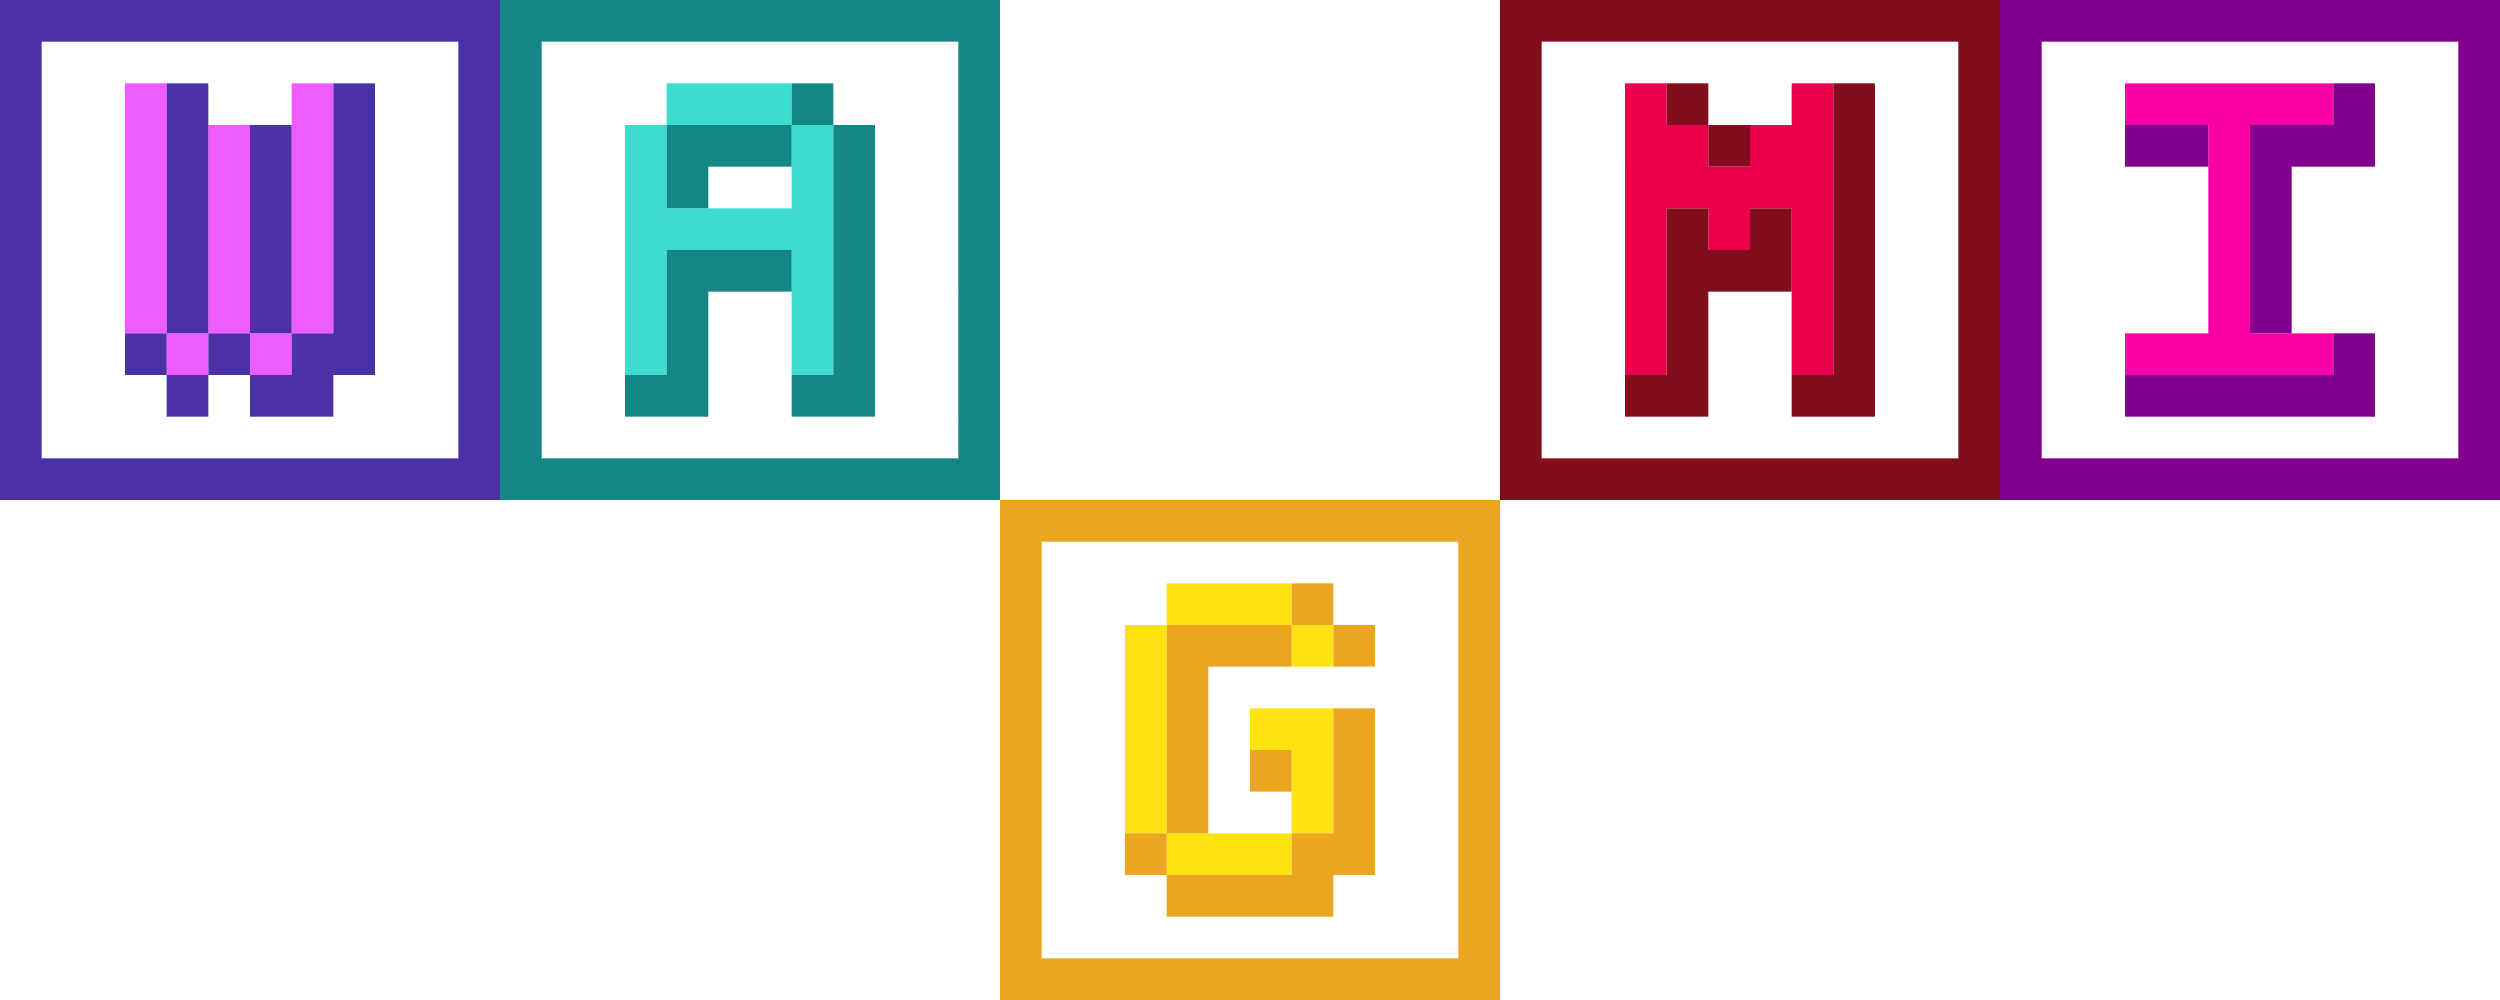 <svg xmlns="http://www.w3.org/2000/svg" viewBox="0 0 300 120"><g transform="translate(0 0)"><path fill="#EE5BFF" d="M35 40v5h-5v-5h5Zm-10 0v5h-5v-5h5Zm15-30v30h-5V10h5Zm-10 5v25h-5V15h5Zm-15-5h5v30h-5V10Z"/><path fill="#4C30A6" d="M60 0v60H0V0h60Zm-5 5H5v50h50V5Zm-10 5v35h-5v5H30v-5h5v-5h5V10h5ZM25 45v5h-5v-5h5Zm5-5v5h-5v-5h5Zm-10 0v5h-5v-5h5Zm15-25v25h-5V15h5Zm-10 0v25h-5V15h5Zm0-5v5h-5v-5h5Z"/></g><g transform="translate(60 0)"><path fill="#3CDCD0" d="M40 30v15h-5V30h5Zm-20 0v15h-5V30h5Zm20-10v10H25v-5h10v-5h5Zm-20 0v5h5v5H15V20h5Zm20-5v5h-5v-5h5Zm-20 0v5h-5v-5h5Zm15-5v5H25v-5h10Zm-10 0v5h-5v-5h5Z"/><path fill="#138686" d="M5 55h50V5H5v50Zm40-40v35H35v-5h5V15h5ZM35 30v5H25v15H15v-5h5V30h15Zm0-15v5H25v5h-5V15h15Zm5-5v5h-5v-5h5ZM0 0h60v60H0V0Z"/></g><g transform="translate(180 0)"><path fill="#EB004C" d="M40 20v25h-5V25h-5v5h-5v-5h-5v20h-5V20h25Zm0-10v10H30v-5h5v-5h5Zm-25 0h5v5h5v5H15V10Z"/><path fill="#820E1D" d="M40 55v5H15v-5h25ZM60 0v60H40v-5h15V5H40V0h20ZM15 0v5H5v50h10v5H0V0h15Zm25 45v5h-5v-5h5ZM25 25v5h5v-5h5v10H25v15H15v-5h5V25h5Zm20-15v40h-5V10h5Zm-15 5v5h-5v-5h5Zm-5-5v5h-5v-5h5ZM40 0v5H15V0h25Z"/></g><g transform="translate(240 0)"><path fill="#FC00A7" d="M30 20v20h10v5H25V20h5Zm-5 20v5H15v-5h10Zm15-30v5H30v5h-5V10h15Zm-25 5v-5h10v5H15Z"/><path fill="#81008E" d="M60 0v60H0V0h60Zm-5 5H5v50h50V5ZM45 40v10H15v-5h25v-5h5Zm0-30v10H35v20h-5V15h10v-5h5ZM15 20v-5h10v5H15Z"/></g><g transform="translate(120 60)"><path fill="#FFE211" d="M35 40v5H25v-5h10Zm-10 0v5h-5v-5h5Zm15-15v15h-5V30h-5v-5h10Zm-20-5v20h-5V20h5Zm15-10v5h5v5h-5v-5H25v-5h10ZM20 20h-5v-5h5v-5h5v5h-5v5Z"/><path fill="#ECA51E" d="M60 35v25H45v-5h10V35h5ZM45 55v5H25v-5h20ZM5 35v20h20v5H0V35h5Zm40 0v10h-5v5H25v-5h10v-5h5v-5h5ZM25 45v5h-5v-5h5Zm0-10v5h-5v5h-5v-5h5v-5h5Zm35-25v25h-5V10h5ZM45 25v10h-5V25h5Zm-10 5v5h-5v-5h5ZM25 15v20h-5V15h5ZM5 10v25H0V10h5Zm35 0v5h5v5h-5v-5h-5v5H25v-5h10v-5h5ZM60 0v10h-5V5H45V0h15ZM0 0h25v5H5v5H0V0Zm45 0v5H25V0h20Z"/></g></svg>